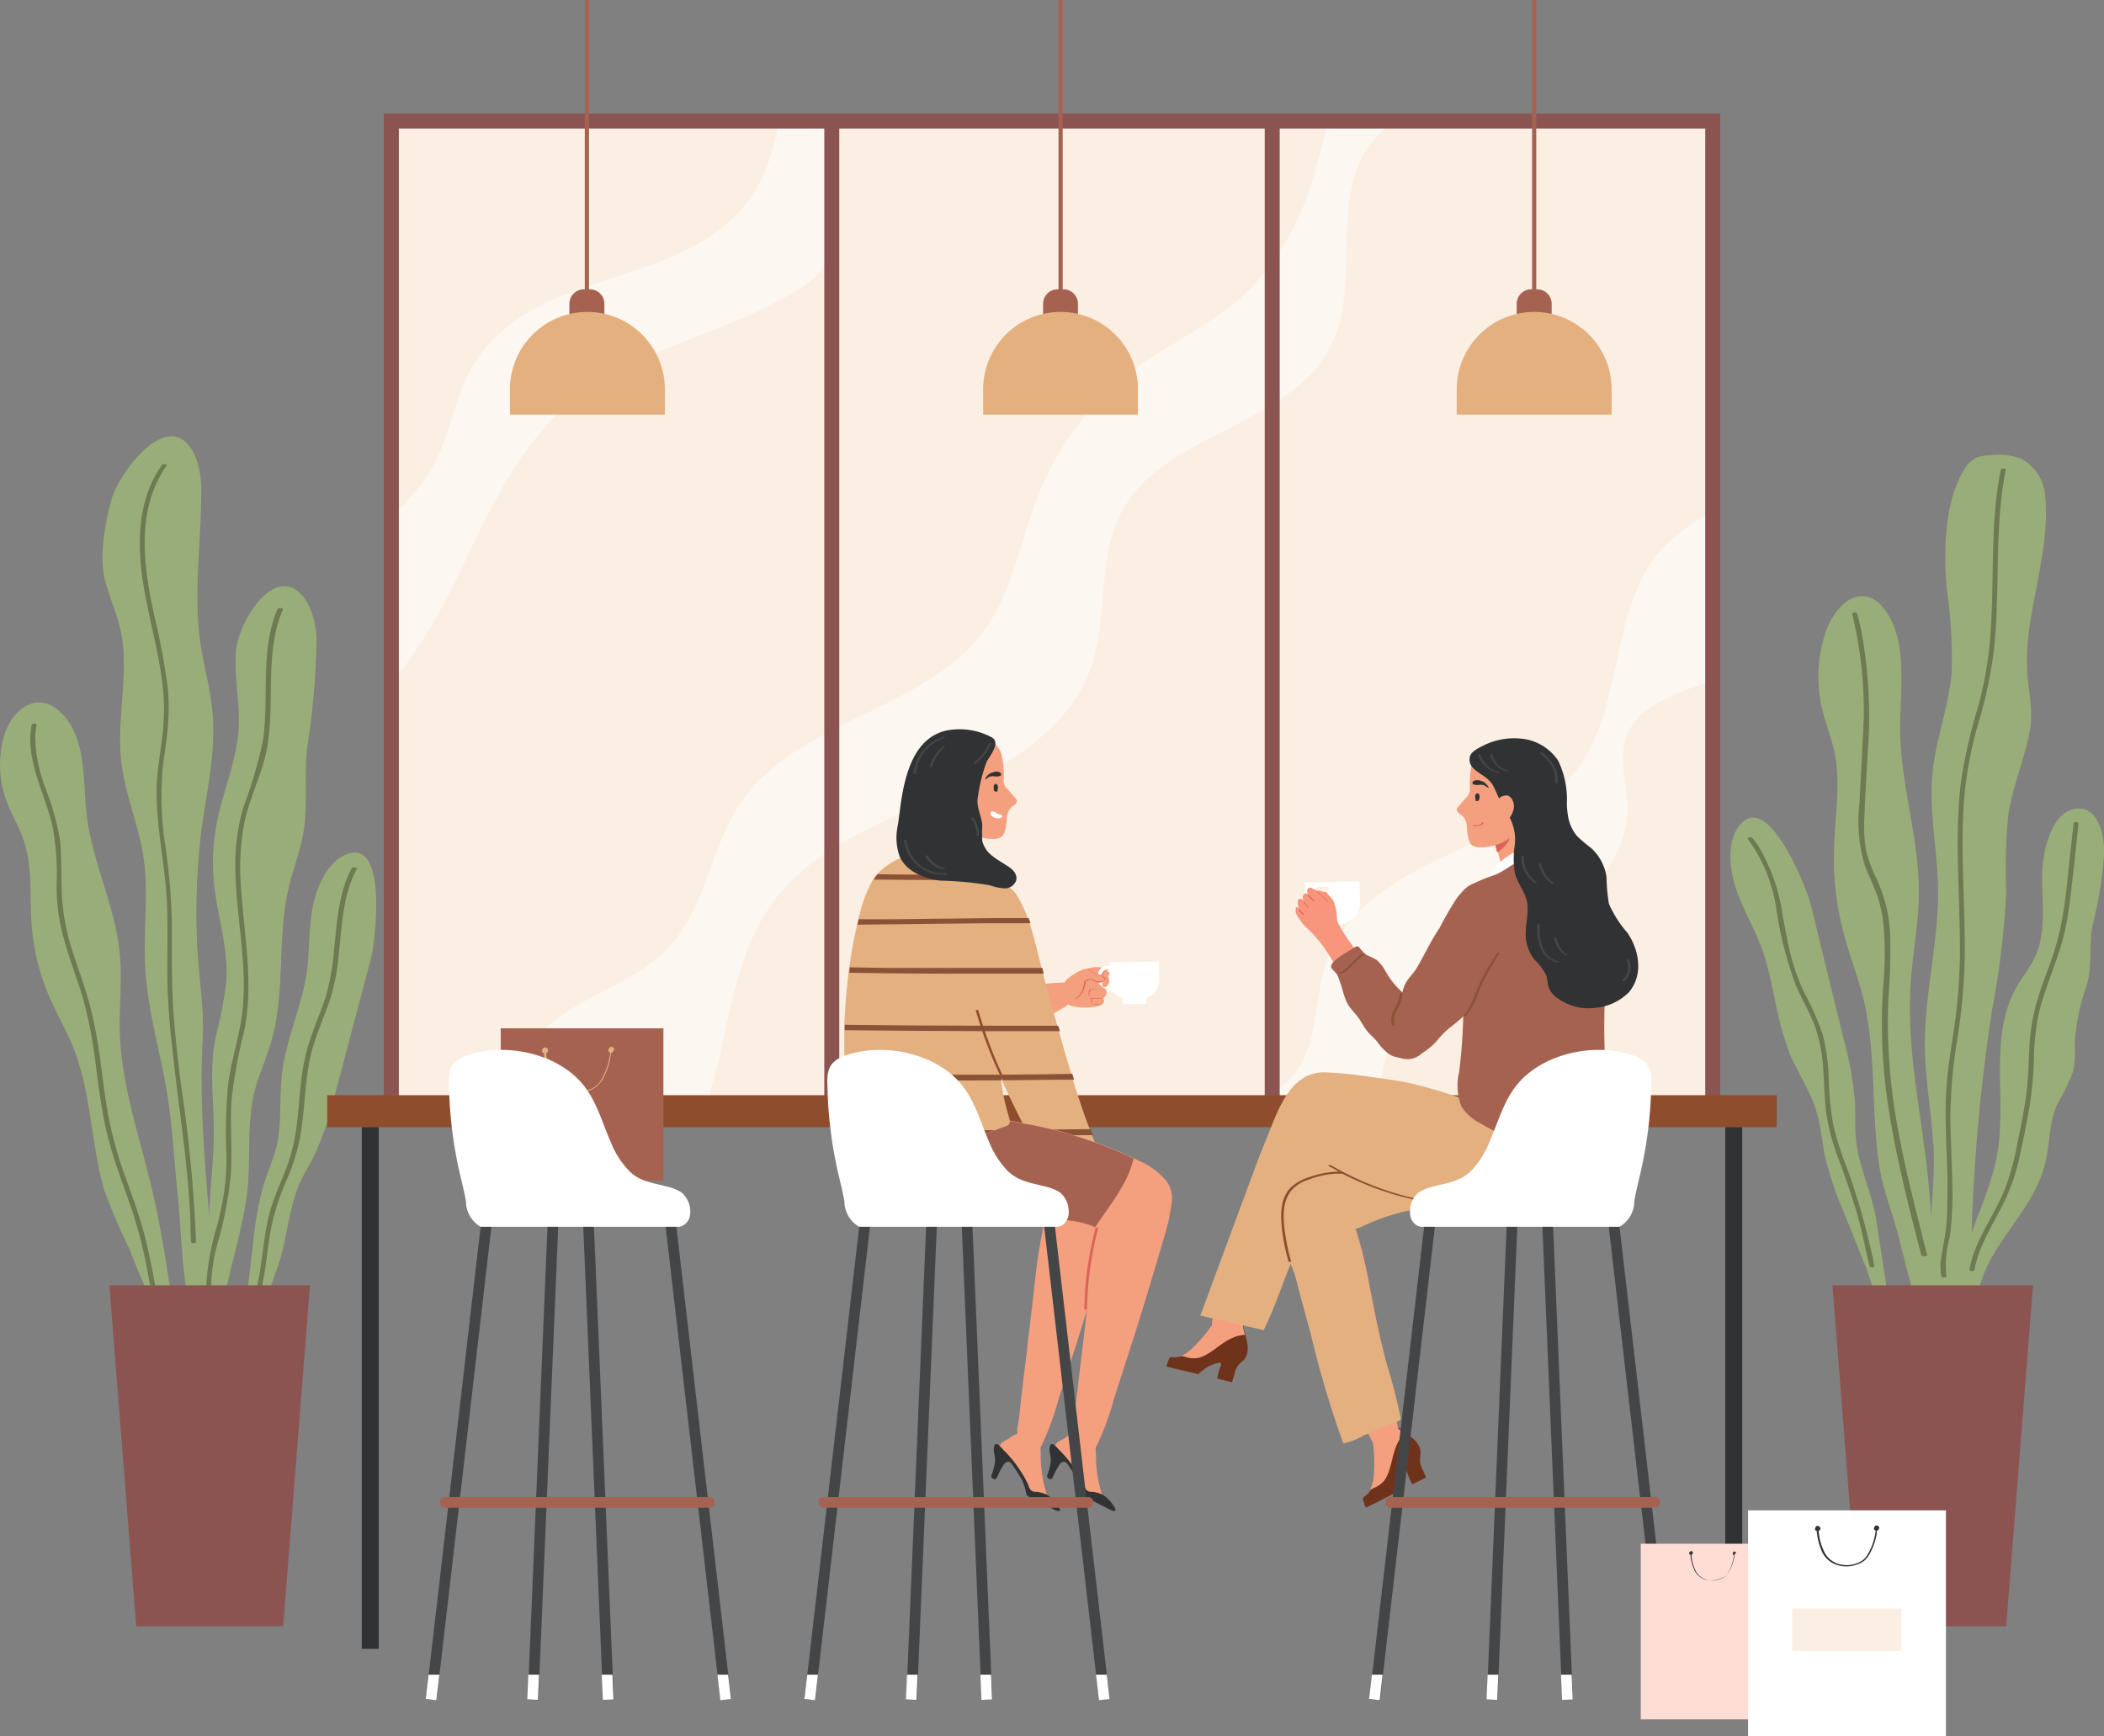<svg id="Слой_1" data-name="Слой 1" xmlns="http://www.w3.org/2000/svg" viewBox="0 0 200.98 165.88"><rect x="0" y="0" width="200.98" height="165.88" fill="#808080" stroke="none"/><defs><style>.cls-1{fill:#fbefe3;}.cls-2{opacity:0.5;}.cls-3{fill:#fff;}.cls-4{fill:#8c5451;}.cls-5{fill:#99ad78;}.cls-6{fill:#6e7a51;}.cls-7{fill:#313234;}.cls-8{fill:#8e4d2d;}.cls-9{fill:#a56251;}.cls-10{fill:#e4b080;}.cls-11{fill:#444547;}.cls-12{fill:#f49f7d;}.cls-13{fill:#db6357;}.cls-14{fill:#8c5238;}.cls-15{fill:#6f331b;}.cls-16{fill:#f7967c;}.cls-17{fill:#feddd4;}</style></defs><rect class="cls-1" x="37.38" y="11.56" width="126.23" height="94.22"/><g class="cls-2"><path class="cls-3" d="M538.22,230.05c-.58,3.46-2.74,4.59-5.77,6.18-6.55,3.43-14.19,4.91-19.88,9.87s-8.3,12.48-11.76,19a48.62,48.62,0,0,1-4.94,7.49v-16a17.75,17.75,0,0,0,4-4.78c1.64-3,2-6.57,3.76-9.51,5.88-10,20.94-7,27-16.79a17.64,17.64,0,0,0,2.22-6.74h4.83C537,222.57,538.85,226.31,538.22,230.05Z" transform="translate(-458.49 -207.29)"/><path class="cls-3" d="M591.7,218.85a10.63,10.63,0,0,0-2.28,2.16c-4,5.3-.85,13.35-3.81,19.32-3.86,7.77-16,8.24-20,15.9-2.37,4.47-1.22,10-2.9,14.81-2.14,6.08-8.33,9.65-14.22,12.24s-12.32,5-16.14,10.18c-2.65,3.61-3.7,8.12-4.63,12.5a44.1,44.1,0,0,1-1.91,7.11H505.16a13,13,0,0,1,1.68-3.57,22.57,22.57,0,0,1,8.1-6.87c2.59-1.43,5.37-2.65,7.4-4.8,3.57-3.79,4-9.59,6.94-13.89,5.48-8,17.91-8.76,23.46-16.75,2.19-3.17,3-7.05,4.25-10.69A28.73,28.73,0,0,1,565,244c4-3.47,9.25-5.42,13-9.19a26.21,26.21,0,0,0,6.13-11.28c.46-1.54.84-3.11,1.23-4.67Z" transform="translate(-458.49 -207.29)"/><path class="cls-3" d="M622.1,256.16v16.06c-3.28,1.38-7.13,2.27-8.26,5.45-.73,2.07,0,4.33.12,6.53a10.07,10.07,0,0,1-5.72,9.21c-2.73,1.25-5.89,1.21-8.65,2.39-4.86,2.07-7.42,7.43-8.71,12.55-.4,1.55-.72,3.14-1,4.72h-12.1a11.4,11.4,0,0,0,4.43-3.26c2.29-3.06,1.77-7.37,3.12-10.95,1.8-4.8,6.66-7.66,11.3-9.83s9.67-4.24,12.64-8.42c4.17-5.88,3.1-14.33,7.33-20.16A17.77,17.77,0,0,1,622.1,256.16Z" transform="translate(-458.49 -207.29)"/></g><path class="cls-4" d="M622.81,313.79H495.15V218.14H622.81Zm-126.22-1.44H621.38V219.57H496.59Z" transform="translate(-458.49 -207.29)"/><rect class="cls-4" x="78.74" y="11.56" width="1.43" height="94.22"/><rect class="cls-4" x="120.81" y="11.56" width="1.43" height="94.22"/><path class="cls-5" d="M474.89,315.11c-.16-1.48-.34-3-.62-4.43-.68-3.62-1.69-7.19-1.9-10.88s.36-7.23-.2-10.79c-.47-3-1.74-5.88-2.09-8.91-.44-3.79.56-7.64.13-11.43-.25-2.14-1.15-3.92-1.68-5.9-.59-2.23,0-5.57.6-7.74.88-2.95,5.89-9.37,8.1-3.94a9,9,0,0,1,.48,3.31c0,4.81-.76,9.64-.07,14.39.32,2.16.94,4.27,1.14,6.45.38,3.91-.59,7.8-1.09,11.7a65.06,65.06,0,0,0-.39,10c.09,3.19.72,6.51.55,9.69-.35,6.16.27,12.47.78,18.65.27,3.25,1.16,8.24-.6,11.18-2.2-4.24-2.08-10.28-2.56-15C475.25,319.36,475.1,317.23,474.89,315.11Z" transform="translate(-458.49 -207.29)"/><path class="cls-6" d="M475.77,310.86c-.31-2.51-.6-5-.75-7.53s-.1-5.15-.11-7.73a60.23,60.23,0,0,0-.64-7.58,30.45,30.45,0,0,1-.22-7.51c.15-1.26.37-2.52.47-3.8a20.9,20.9,0,0,0,0-3.71,71,71,0,0,0-1.37-7.24c-.87-4.12-1.52-8.77.47-12.68a9.76,9.76,0,0,1,.8-1.31c.09-.13-.36-.2-.46-.06-2.47,3.46-2.39,8-1.68,12,.43,2.43,1.07,4.81,1.48,7.23a25.39,25.39,0,0,1,.39,3.68,22.75,22.75,0,0,1-.25,3.77c-.17,1.26-.37,2.52-.43,3.8a28,28,0,0,0,.14,3.78c.26,2.54.72,5.05.83,7.59s0,5.14.05,7.71.33,5.08.62,7.6c.58,5.06,1.38,10.1,1.58,15.19,0,.62,0,1.24.05,1.87,0,.17.48.17.47,0A134.42,134.42,0,0,0,475.77,310.86Z" transform="translate(-458.49 -207.29)"/><path class="cls-5" d="M478.47,323.5c.07-2.73.47-5.53.44-8.22,0-3.08-.45-5.86.19-8.95a40.58,40.58,0,0,0,1-5.2c.25-3.12-.81-6.18-1.15-9.29a20,20,0,0,1,.28-6.08c.6-3,1.89-5.86,2.06-8.92.13-2.45-.46-4.9-.26-7.35.24-3,4.2-9.22,6.91-4.46a8.35,8.35,0,0,1,.77,4.15,76.34,76.34,0,0,1-.87,9.54c-.34,2.79.13,5.63-.43,8.46-.34,1.72-1,3.36-1.37,5.06-1.1,4.77-.27,9.87-1.64,14.57-.48,1.64-1.22,3.2-1.62,4.86-.78,3.24-.27,6.6-.72,9.88-.41,3-1.37,6.09-2,9.08-.41,2-.45,3.7-1.94,5.24Q478.33,329.69,478.47,323.5Z" transform="translate(-458.49 -207.29)"/><path class="cls-6" d="M485,265.46c-1.66,3.92-.82,8.27-1.36,12.38a40.46,40.46,0,0,1-1.86,6.44,19.6,19.6,0,0,0-.8,6.37c.11,4.41,1.15,8.8.67,13.22-.25,2.29-1,4.48-1.34,6.76a46.45,46.45,0,0,0-.19,7,23.69,23.69,0,0,1-.21,3.47,29.86,29.86,0,0,1-.67,3.23,25.05,25.05,0,0,0-1.09,6.48,11,11,0,0,0,.16,1.61c0,.17.5.15.48,0a15.73,15.73,0,0,1,.51-6.43,37.48,37.48,0,0,0,1.25-6.55c.13-2.33-.08-4.67.05-7a48.69,48.69,0,0,1,1.24-6.76c.88-4.42,0-8.82-.3-13.25a23.6,23.6,0,0,1,.28-6.5c.46-2.17,1.43-4.19,2-6.34,1-4.12.05-8.47,1.17-12.58a12,12,0,0,1,.51-1.46C485.57,265.36,485.11,265.32,485,265.46Z" transform="translate(-458.49 -207.29)"/><path class="cls-5" d="M485.4,310.06l0,.1c-.22,2.14,0,4.33-.44,6.43-.3,1.34-.88,2.59-1.29,3.9a30.7,30.7,0,0,0-1,5.56c-.23,1.91-.45,3.81-.67,5.72-.16,1.36-.9,3.66-.3,5a.54.54,0,0,0,.38-.37c1-2.65,1.95-5.35,2.91-8,.88-2.46,1-5.13,1.92-7.56.41-1.07,1-2,1.55-3.05a31.18,31.18,0,0,0,2.08-6.13q1.68-6.37,3.38-12.76c.41-1.57,1.73-12.13-2.66-9.84-1.8.93-2.73,3.59-3,5.45s-.21,3.77-.46,5.64C487.31,303.51,485.77,306.67,485.4,310.06Z" transform="translate(-458.49 -207.29)"/><path class="cls-6" d="M492.08,290.24c-1.24,2.37-1.4,5.08-1.67,7.7a24.39,24.39,0,0,1-.64,4c-.38,1.41-1,2.75-1.47,4.12a19.05,19.05,0,0,0-1,4.17c-.19,1.44-.26,2.9-.44,4.34a18.06,18.06,0,0,1-1,4.28c-.51,1.34-1.13,2.63-1.53,4-.79,2.69-.71,5.56-1.54,8.24-.1.33-.22.66-.35,1s.4.21.46.07c1.06-2.61,1-5.46,1.62-8.17a23.29,23.29,0,0,1,1.4-4.07,19.73,19.73,0,0,0,1.26-4.11c.5-2.88.39-5.85,1.25-8.65.43-1.4,1-2.73,1.5-4.11a19.58,19.58,0,0,0,.85-3.95c.32-2.64.35-5.39,1.36-7.88q.19-.46.42-.9C492.62,290.14,492.16,290.09,492.08,290.24Z" transform="translate(-458.49 -207.29)"/><path class="cls-5" d="M467.25,287.76a21.68,21.68,0,0,1-.48-2.63c-.39-3.34,0-7.15-2.29-9.59s-4.88-.61-5.64,2.19a10.09,10.09,0,0,0,.3,6.17c.45,1.2,1.13,2.3,1.56,3.51.93,2.6.61,5.46.81,8.22a21.31,21.31,0,0,0,1.66,6.81c.73,1.7,1.67,3.3,2.35,5,1.71,4.35,1.65,9.13,2.94,13.59a57.8,57.8,0,0,0,2.42,5.63,77.5,77.5,0,0,0,3.46,7.79c.26.47.69,1,1.19.84-.86-5-1.44-10-2.65-14.93s-2.82-9.59-2.95-14.59c-.06-2.43.25-4.88,0-7.3C469.62,294.81,468.11,291.35,467.25,287.76Z" transform="translate(-458.49 -207.29)"/><path class="cls-6" d="M472.25,325.12c-.47-1.79-1.12-3.53-1.74-5.27a38.33,38.33,0,0,1-1.55-5.34c-.37-1.81-.59-3.65-.83-5.48a46.43,46.43,0,0,0-1-5.49c-.44-1.71-1.06-3.37-1.61-5.06a21.15,21.15,0,0,1-1.1-5.33c-.11-1.87,0-3.76-.2-5.63a25.92,25.92,0,0,0-1.37-4.89,14.57,14.57,0,0,1-1-4.87,8.14,8.14,0,0,1,.13-1.21c0-.16-.44-.18-.47,0-.63,3.37,1.27,6.5,2,9.69a25.34,25.34,0,0,1,.39,5.5,21.66,21.66,0,0,0,.17,2.79,20.32,20.32,0,0,0,.55,2.55c.48,1.74,1.13,3.43,1.67,5.15a37.49,37.49,0,0,1,1.16,5.43c.27,1.83.47,3.67.77,5.49a35.3,35.3,0,0,0,1.31,5.27c.58,1.76,1.26,3.48,1.81,5.24a46.83,46.83,0,0,1,1.32,5.5c.08.46.17.91.25,1.37,0,.18.51.16.48,0C473.06,328.72,472.73,326.9,472.25,325.12Z" transform="translate(-458.49 -207.29)"/><polygon class="cls-4" points="10.45 122.79 13.01 155.37 27.05 155.37 29.61 122.79 10.45 122.79"/><path class="cls-5" d="M629.38,307.7l0,.09c.83,2,2.09,3.79,2.68,5.86.38,1.31.47,2.7.74,4a30.91,30.91,0,0,0,1.78,5.36l2.14,5.34c.51,1.27,1,3.64,2.12,4.51a.56.56,0,0,0,.16-.51c-.39-2.81-.85-5.63-1.27-8.42-.4-2.59-1.61-5-1.93-7.56-.15-1.14-.06-2.29-.1-3.43a31.56,31.56,0,0,0-1.1-6.38q-1.57-6.41-3.13-12.82c-.39-1.58-4.27-11.48-7-7.34-1.12,1.68-.67,4.47,0,6.24s1.62,3.41,2.28,5.17C627.93,301,628.1,304.55,629.38,307.7Z" transform="translate(-458.49 -207.29)"/><path class="cls-6" d="M637.54,328.24a68.22,68.22,0,0,0-2.44-8.88,34.54,34.54,0,0,1-1.43-4.31,26.22,26.22,0,0,1-.48-4.43,20.39,20.39,0,0,0-.55-4.34,23.09,23.09,0,0,0-1.72-4,19.3,19.3,0,0,1-1.36-3.7c-.3-1.21-.52-2.44-.76-3.67a17.83,17.83,0,0,0-2.38-6.85c-.17-.24-.34-.47-.53-.69s-.55-.05-.41.12a14.88,14.88,0,0,1,2.7,6.7,35.6,35.6,0,0,0,1.85,7.22c.57,1.32,1.31,2.56,1.82,3.91a14.68,14.68,0,0,1,.81,4.31c.1,1.47.12,2.95.34,4.41a21.84,21.84,0,0,0,1.23,4.26c.52,1.42,1,2.83,1.46,4.29s.78,3,1.12,4.53c.09.37.17.74.25,1.11C637.1,328.42,637.57,328.39,637.54,328.24Z" transform="translate(-458.49 -207.29)"/><path class="cls-5" d="M640.2,280.15a28.8,28.8,0,0,1-.21-3.09c0-3.88.74-8.25-1.29-11.28s-4.8-1.15-5.85,2a13.47,13.47,0,0,0-.33,7.15c.33,1.42.89,2.76,1.2,4.2.65,3.09,0,6.36-.05,9.57a27.94,27.94,0,0,0,1,8c.54,2,1.32,4,1.82,6,1.26,5.19.7,10.71,1.52,16,.37,2.37,1.27,4.48,1.84,6.73.8,3.15,1.54,6.28,2.64,9.31.21.56.58,1.22,1.1,1.08-.34-5.82-.4-11.73-1.1-17.5S640.62,307,641,301.23c.19-2.82.75-5.61.78-8.43C641.84,288.51,640.68,284.38,640.2,280.15Z" transform="translate(-458.49 -207.29)"/><path class="cls-6" d="M642.57,327.18c-1-4-2.08-8.07-2.81-12.17a54.75,54.75,0,0,1-.89-12.32,58.92,58.92,0,0,0,.18-5.94,15.35,15.35,0,0,0-.38-2.87,16.23,16.23,0,0,0-.95-2.69,12.39,12.39,0,0,1-1-2.78,14.12,14.12,0,0,1-.14-3.05c.07-2,.21-4.06.31-6.09a44.56,44.56,0,0,0-.66-12c-.1-.46-.22-.92-.35-1.37,0-.15-.51-.12-.46.07a38.46,38.46,0,0,1,1,12c-.08,2-.21,4.06-.31,6.09a14.77,14.77,0,0,0,.48,5.81c.33.91.78,1.78,1.11,2.68a12.67,12.67,0,0,1,.69,2.89,32.52,32.52,0,0,1,0,5.92,51.88,51.88,0,0,0,.57,12.22c.65,4.1,1.64,8.12,2.67,12.13l.39,1.5C642.14,327.35,642.61,327.32,642.57,327.18Z" transform="translate(-458.49 -207.29)"/><path class="cls-5" d="M643.12,316.25c-.16-2.88-.7-5.73-.76-8.62-.11-5.19,1.35-10.32,1.26-15.52-.06-3.64-.88-7.27-.54-10.9.31-3.27,1.57-6.41,1.84-9.69a46.41,46.41,0,0,0-.47-8c-.31-3.45-.24-8.29,1.65-11.34a2.82,2.82,0,0,1,1.13-1.14,3.35,3.35,0,0,1,1.33-.25,6.37,6.37,0,0,1,3,.32,4.41,4.41,0,0,1,2.3,3.69c.49,5.24-1.81,10.61-1.75,15.91,0,2.4.75,4.28.2,6.81s-1.62,5.11-2,7.76a57.16,57.16,0,0,0-.18,7.29,81.12,81.12,0,0,1-1.33,11.08,173.6,173.6,0,0,0-1.87,18.63c-.13,2.84-.19,5.57-.11,8.4a20.52,20.52,0,0,1-.21,4.15c-.07.44-1.4,3.77-1.37,3.82-2.07-3.11-2.58-7-2.52-10.76s.63-7.48.47-11.22C643.14,316.54,643.13,316.4,643.12,316.25Z" transform="translate(-458.49 -207.29)"/><path class="cls-6" d="M649.61,252.16c-1,5-.63,10-.94,15a36,36,0,0,1-1.19,7.52,51.34,51.34,0,0,0-1.66,7.22c-.62,5-.16,10.05-.12,15.07a51.42,51.42,0,0,1-.41,7.55c-.34,2.53-.82,5-.92,7.59s.08,5.11.15,7.66c0,1.28,0,2.57-.06,3.85s-.32,2.48-.52,3.73a4.71,4.71,0,0,0,0,1.87c0,.17.51.14.48,0a10,10,0,0,1,.32-3.76,31.53,31.53,0,0,0,.26-3.76c0-2.56-.18-5.11-.2-7.66a47.31,47.31,0,0,1,.68-7.61,56.18,56.18,0,0,0,.68-7.55c.08-5-.43-10.07-.06-15.1a36.66,36.66,0,0,1,1.39-7.48,41.48,41.48,0,0,0,1.5-7.25c.5-5,.11-10.05.78-15,.08-.63.19-1.25.31-1.87C650.11,252,649.65,252,649.61,252.16Z" transform="translate(-458.49 -207.29)"/><path class="cls-5" d="M649,327a12.64,12.64,0,0,0-1.45,3.35,36.09,36.09,0,0,1-1.48,4c-1.14-2.61-.37-5.94.48-8.51.93-2.75,2.21-5.41,2.72-8.28.92-5.28-.81-11.15,1.78-15.84.6-1.09,1.42-2.06,1.92-3.21,1-2.37.55-5.09.6-7.68,0-1.86.74-5.84,3.09-6.26s2.88,2.72,2.82,4.34a39,39,0,0,1-1.09,6.73c-.4,1.92,0,3.91-.58,5.81a20.33,20.33,0,0,0-1.14,5.51,11.7,11.7,0,0,1-.13,2.65,21.58,21.58,0,0,1-1.56,3.21c-.78,1.79-.67,3.84-1.16,5.73-.75,2.93-2.8,5.26-4.39,7.76C649.28,326.5,649.13,326.73,649,327Z" transform="translate(-458.49 -207.29)"/><path class="cls-6" d="M656.57,285.94c-.17,1.52-.34,3-.5,4.56s-.32,3-.57,4.43a24.74,24.74,0,0,1-1.12,4.24c-.47,1.33-1,2.64-1.37,4a18.72,18.72,0,0,0-.67,4.27c-.07,1.5-.1,3-.3,4.48s-.51,3-.82,4.48a26.44,26.44,0,0,1-1.14,4.3c-.94,2.41-2.55,4.51-3.26,7a9,9,0,0,0-.2.9c0,.15.44.17.47,0,.48-2.58,2.07-4.74,3.13-7.09a20.33,20.33,0,0,0,1.25-4c.32-1.48.63-3,.88-4.44a36,36,0,0,0,.42-4.52,24.05,24.05,0,0,1,.46-4.39c.64-2.76,1.95-5.32,2.54-8.1.31-1.45.48-2.93.65-4.4s.33-3,.5-4.55l.12-1.13C657.06,285.78,656.58,285.77,656.57,285.94Z" transform="translate(-458.49 -207.29)"/><polygon class="cls-4" points="175.04 122.79 177.6 155.37 191.64 155.37 194.2 122.79 175.04 122.79"/><rect class="cls-7" x="34.56" y="105.11" width="1.62" height="52.41"/><rect class="cls-7" x="164.8" y="105.11" width="1.62" height="52.41"/><rect class="cls-8" x="31.26" y="104.63" width="138.46" height="3.06"/><rect class="cls-9" x="47.83" y="98.24" width="15.54" height="14.57"/><path class="cls-10" d="M517.17,307.52a.37.37,0,0,0-.07-.12.31.31,0,0,0-.18-.09c-.07,0-.18,0-.21.09h0a.18.18,0,0,0-.07.1.26.26,0,0,0,0,.27.23.23,0,0,0,.14.07,6.64,6.64,0,0,1-.49,1.86,6,6,0,0,1-.53,1,2,2,0,0,1-.87.65,3.12,3.12,0,0,1-2.17.1,2.51,2.51,0,0,1-1.46-1.29,6.22,6.22,0,0,1-.6-2.28h0a.23.23,0,0,0,.18-.16.26.26,0,0,0,0-.15.37.37,0,0,0-.07-.12.31.31,0,0,0-.18-.09c-.07,0-.18,0-.21.09h0a.16.16,0,0,0-.08.1.26.26,0,0,0,0,.27.27.27,0,0,0,.14.07h0a6.73,6.73,0,0,0,.52,2.12,2.81,2.81,0,0,0,.59.9,2.78,2.78,0,0,0,.84.55,3.2,3.2,0,0,0,2.2.08,2.46,2.46,0,0,0,.95-.49,3,3,0,0,0,.66-.93,6.52,6.52,0,0,0,.66-2.23h0a.23.23,0,0,0,.18-.16A.38.38,0,0,0,517.17,307.52Z" transform="translate(-458.49 -207.29)"/><rect class="cls-11" x="524.56" y="322.17" width="1.02" height="47.65" transform="translate(-494.82 -144.57) rotate(-6.61)"/><rect class="cls-11" x="515.09" y="322.3" width="1.02" height="47.38" transform="translate(-472.51 -185.42) rotate(-2.4)"/><rect class="cls-11" x="478.59" y="345.49" width="47.65" height="1.02" transform="translate(-357.6 597.95) rotate(-83.39)"/><rect class="cls-11" x="486.67" y="345.49" width="47.38" height="1.02" transform="translate(-315.16 634.15) rotate(-87.6)"/><polygon class="cls-3" points="69.55 159.99 69.82 162.31 68.81 162.43 68.53 159.99 69.55 159.99"/><polygon class="cls-3" points="58.5 159.99 58.6 162.35 57.59 162.4 57.48 159.99 58.5 159.99"/><polygon class="cls-3" points="41.97 159.99 41.68 162.43 40.67 162.31 40.94 159.99 41.97 159.99"/><polygon class="cls-3" points="51.49 159.99 51.39 162.4 50.37 162.35 50.47 159.99 51.49 159.99"/><path class="cls-3" d="M523.73,324.37a1.85,1.85,0,0,1-.33.12h-19a2.81,2.81,0,0,1-1.4-2.42c-.18-1.09-.49-2.17-.72-3.26a40.81,40.81,0,0,1-.88-7.05c0-1.18-.29-2.36.78-3.17a3.41,3.41,0,0,1,1.05-.51,10.68,10.68,0,0,1,1.53-.37c3.31-.5,7.21.58,9.34,3.1,1.36,1.6,1.91,3.72,2.75,5.64a8.48,8.48,0,0,0,1.68,2.64c1,1.06,2.18,1.17,3.55,1.53a4.8,4.8,0,0,1,1.51.59,2.41,2.41,0,0,1,.83,2A1.35,1.35,0,0,1,523.73,324.37Z" transform="translate(-458.49 -207.29)"/><rect class="cls-9" x="42.04" y="143.02" width="26.21" height="1.02" rx="0.42"/><rect class="cls-9" x="146.35" width="0.4" height="38.55"/><path class="cls-9" d="M605.41,242.61h-.74a1.3,1.3,0,0,1-1.3-1.3v-5a1.38,1.38,0,0,1,1.38-1.38h.58a1.38,1.38,0,0,1,1.38,1.38v5A1.3,1.3,0,0,1,605.41,242.61Z" transform="translate(-458.49 -207.29)"/><path class="cls-10" d="M612.44,246.9v-2.42a7.39,7.39,0,0,0-7.4-7.39h0a7.4,7.4,0,0,0-7.4,7.39v2.42Z" transform="translate(-458.49 -207.29)"/><rect class="cls-9" x="55.86" width="0.4" height="38.55"/><path class="cls-9" d="M514.92,242.61h-.74a1.3,1.3,0,0,1-1.3-1.3v-5a1.38,1.38,0,0,1,1.38-1.38h.58a1.38,1.38,0,0,1,1.38,1.38v5A1.3,1.3,0,0,1,514.92,242.61Z" transform="translate(-458.49 -207.29)"/><path class="cls-10" d="M522,246.9v-2.42a7.4,7.4,0,0,0-7.4-7.39h0a7.4,7.4,0,0,0-7.4,7.39v2.42Z" transform="translate(-458.49 -207.29)"/><rect class="cls-9" x="101.11" width="0.4" height="38.55"/><path class="cls-9" d="M560.16,242.61h-.73a1.3,1.3,0,0,1-1.3-1.3v-5a1.38,1.38,0,0,1,1.38-1.38h.57a1.38,1.38,0,0,1,1.38,1.38v5A1.3,1.3,0,0,1,560.16,242.61Z" transform="translate(-458.49 -207.29)"/><path class="cls-10" d="M567.19,246.9v-2.42a7.39,7.39,0,0,0-7.39-7.39h0a7.39,7.39,0,0,0-7.4,7.39v2.42Z" transform="translate(-458.49 -207.29)"/><path class="cls-12" d="M558.28,301.29c-.91.1-1.82.26-2.72.43a1.24,1.24,0,0,0-.88.45,3.83,3.83,0,0,0-.16,1.69,5.15,5.15,0,0,0,.16,1.88c.16.38.86.17,1.16,0q2.25-1,4.41-2.28a.62.62,0,0,0,.2-.16.84.84,0,0,0,.11-.21c.1-.28.22-.57.3-.86s.16-.76,0-.95a.63.63,0,0,0-.46-.13A18.47,18.47,0,0,0,558.28,301.29Z" transform="translate(-458.49 -207.29)"/><path class="cls-12" d="M564.26,300.71a2.7,2.7,0,0,1,0,.28c0,.14-.07.27-.23.31s-.17,0-.17.13.12.19.2.3a.65.65,0,0,1,.12.47.68.68,0,0,1-.32.47.35.35,0,0,1,0,.48.87.87,0,0,1-.46.25,5.32,5.32,0,0,1-2.54,0c-.32-.09-.51-.21-.57-.55s-.15-.8-.19-1.22a.85.85,0,0,1,.38-.81,4.29,4.29,0,0,1,1.31-.75c.17-.06.32-.15.48-.21a2.91,2.91,0,0,1,1.55-.12,1.48,1.48,0,0,1,.35.13.45.45,0,0,1,.1.09.44.44,0,0,1,0,.22A4.36,4.36,0,0,1,564.26,300.71Z" transform="translate(-458.49 -207.29)"/><path class="cls-12" d="M562.73,301.28l-.13.07c-.08,0-.16.12-.14.21l.06.12.08.1a2.38,2.38,0,0,1-.05.26.64.64,0,0,0,0,.43.37.37,0,0,0,.24.2.26.26,0,0,0-.08.21.58.58,0,0,0,.08.22.38.38,0,0,0,.1.12.5.5,0,0,0,.32,0l.2,0a.6.6,0,0,0,.19-.06.4.4,0,0,0,.12-.21,7.27,7.27,0,0,0,0-.81,2.54,2.54,0,0,0,.1-.37c0-.11-.1-.23-.18-.29a1,1,0,0,0-.5-.25A.81.81,0,0,0,562.73,301.28Z" transform="translate(-458.49 -207.29)"/><path class="cls-13" d="M562.64,301.73l0,0a.4.4,0,0,0-.07.13l-.07.15a.51.51,0,0,0,0,.32.39.39,0,0,0,.25.29h0a.44.44,0,0,0,.13.58,1.36,1.36,0,0,0,.75,0s0,0,0,0a0,0,0,0,0-.06,0l-.34,0a.8.8,0,0,1-.31,0c-.19-.09-.19-.36-.11-.52a2.31,2.31,0,0,0,.37,0h.55c.06,0,0-.06,0-.05h-.49a3.13,3.13,0,0,1-.44,0,.33.33,0,0,1-.26-.27.94.94,0,0,1,.14-.56h.12l.34,0c.22,0,.45,0,.67,0,0,0,.05,0,.06,0a0,0,0,0,0,0,0,6.4,6.4,0,0,0-1.07.06S562.67,301.71,562.64,301.73Z" transform="translate(-458.49 -207.29)"/><path class="cls-3" d="M564.49,299.21V301a1.69,1.69,0,0,0,1.69,1.68h1.34A1.68,1.68,0,0,0,569.2,301v-1.83Z" transform="translate(-458.49 -207.29)"/><rect class="cls-3" x="107.24" y="95.11" width="2.24" height="0.82"/><path class="cls-3" d="M565,302.11a1.14,1.14,0,0,1-.54-.14l-.62-.36a1.09,1.09,0,0,1-.4-1.48l0-.06a1.08,1.08,0,0,1,1.48-.4l.62.36a1.09,1.09,0,0,1,.4,1.48l0,.06a1.12,1.12,0,0,1-.66.51A1.33,1.33,0,0,1,565,302.11Zm-.36-.46a.71.71,0,0,0,.55.07.68.68,0,0,0,.43-.33l0-.07a.72.72,0,0,0-.26-1l-.62-.35a.71.71,0,0,0-.55-.07.68.68,0,0,0-.43.33l0,.06a.71.71,0,0,0,.26,1Z" transform="translate(-458.49 -207.29)"/><path class="cls-12" d="M564.35,300.16a.22.22,0,0,0-.13-.15.23.23,0,0,0-.2,0l-.15.12a1.36,1.36,0,0,0-.25.39.74.74,0,0,0,0,.39.26.26,0,0,0,.21.2.48.48,0,0,0-.06.31.21.21,0,0,0,.1.14.26.26,0,0,0,.27,0,.58.58,0,0,0,.2-.24.54.54,0,0,0,0-.65l0,0s0,0,0-.05a.69.69,0,0,0,.1-.25.5.5,0,0,0,0-.21Z" transform="translate(-458.49 -207.29)"/><path class="cls-12" d="M561.74,300a1.28,1.28,0,0,1,.47-.14,1.16,1.16,0,0,1,.7.28,3.61,3.61,0,0,0,.73.3c.17,0,.47.23.37.46s-.46.29-.64.29a.87.87,0,0,1-.28-.05.76.76,0,0,1-.23-.13.74.74,0,0,0-.17-.12.36.36,0,0,0-.23,0,1.09,1.09,0,0,0-.25.1c-.07,0-.12,0-.13.11a1.85,1.85,0,0,1,0,.23,2.66,2.66,0,0,1-.28.85c-.18.33-.76,1-1.15.6s-.32-1.08-.27-1.65a.71.71,0,0,1,0-.22.46.46,0,0,1,.17-.17,8.76,8.76,0,0,1,1-.67Z" transform="translate(-458.49 -207.29)"/><path class="cls-13" d="M564.18,300.67a1,1,0,0,1-.13.16.33.33,0,0,0-.14-.22l-.16-.09h0a.92.92,0,0,1,.3-.45s0,0,0,0H564a.92.92,0,0,0-.3.45l-.22-.08-.37-.16c-.22-.11-.44-.23-.65-.36,0,0-.11,0-.07,0a7,7,0,0,0,.94.49c.15.06.31.11.46.18s.24.21.18.35a.66.66,0,0,1-.64.18,1.32,1.32,0,0,1-.63-.27h0a0,0,0,0,0,0,0,.09.09,0,0,0-.07,0,1.19,1.19,0,0,1-.39.16l-.16,0-.2,0s-.05,0-.05,0,0,0,.05,0l.17,0v.1c0,.05,0,.11,0,.16a2.83,2.83,0,0,1-.18.63,2,2,0,0,1-.32.5l-.21.21a.64.64,0,0,1-.28.15s0,0,0,0a0,0,0,0,0,.06,0,.91.91,0,0,0,.45-.27,2,2,0,0,0,.33-.44,2.11,2.11,0,0,0,.22-.54,1.5,1.5,0,0,0,.06-.29l0-.15v-.13l.28-.08c.07,0,.17-.1.24-.08s.11.07.16.1l.2.09a2,2,0,0,0,.35.08.77.77,0,0,0,.68-.2h0v0h0a2.2,2.2,0,0,0,.2-.23S564.2,300.65,564.18,300.67Z" transform="translate(-458.49 -207.29)"/><path class="cls-10" d="M562.41,318.76a7.56,7.56,0,0,1-3,.08c-1.08-.2-1.71-1.48-2.22-2.38-.14-.24-.27-.48-.4-.72s-.19-.34-.28-.51c-.83-1.55-1.6-3.14-2.32-4.75a2.29,2.29,0,0,0-.1-.23h0L554,310c-.28-.62-.54-1.24-.8-1.87s-.61-1.51-.86-2.28c-.06-.18-.11-.35-.17-.52-.12-.43-.24-.87-.33-1.31a13.15,13.15,0,0,1-.06-3.65c0-.12,0-.24,0-.36s0-.1,0-.16a14.19,14.19,0,0,1,.76-3.15c.1-.37.21-.73.31-1.09l.15-.52c.21-.77.42-1.53.64-2.3a1.25,1.25,0,0,1,.3-.62.78.78,0,0,1,.64-.18,1,1,0,0,1,.37.12,2.16,2.16,0,0,1,.73.8,12.34,12.34,0,0,1,1,2.14l.18.52c.47,1.38.77,2.82,1.13,4.23h0c0,.18.08.35.13.52l.09.34c.44,1.56.86,3.12,1.29,4.66l.15.52c.38,1.37.77,2.72,1.19,4.08.05.17.11.34.16.51l0,.1c.49,1.57,1,3.12,1.6,4.67l.19.51c.23.59.46,1.17.7,1.75C564.05,318.52,563.27,318.59,562.41,318.76Z" transform="translate(-458.49 -207.29)"/><path class="cls-14" d="M562.7,315.16l-6.15.07c.09.17.18.34.28.51l2.72,0,3.34,0Z" transform="translate(-458.49 -207.29)"/><path class="cls-12" d="M561.37,344.72a.92.92,0,0,1-.25-.19c-.38-.41,0-1.29,0-1.79s.13-1.28.21-1.92c.11-1,.23-2,.35-3,.24-2,.47-4,.71-6s.39-3.87.76-5.77.87-4.7,2.52-6a3,3,0,0,1,3.83.34c1.43,1.38.59,3.66.13,5.31-1,3.39-2,6.76-3.08,10.11l-1.66,5.14a24.43,24.43,0,0,1-1.72,4.62.25.25,0,0,1-.15.15c-.08,0-.15-.06-.21-.13a2.37,2.37,0,0,0-.76-.57C561.83,344.91,561.58,344.84,561.37,344.72Z" transform="translate(-458.49 -207.29)"/><path class="cls-12" d="M563.76,350.7c-.49-.09-1.43-.42-1.61-.94a6,6,0,0,0-.73-1.64,11.75,11.75,0,0,0-1.44-1.63c-.25-.24-.89-.72-.7-1.11s.66-.5,1-.76a2,2,0,0,1,.81-.39,1.87,1.87,0,0,1,1.25.34,2,2,0,0,1,.79,1,12.71,12.71,0,0,1,.06,1.39,12.69,12.69,0,0,0,.53,3A.81.81,0,0,1,563.76,350.7Z" transform="translate(-458.49 -207.29)"/><path class="cls-7" d="M564.84,351.63a.22.22,0,0,0,.17,0c.06-.06,0-.17,0-.24a3.59,3.59,0,0,0-1.21-1.32,3.86,3.86,0,0,0-.94-.26c-.25,0-.47,0-.64-.24a1.82,1.82,0,0,1-.19-.43,11.52,11.52,0,0,0-2.37-3.33,4.78,4.78,0,0,0-.44-.46c-.08-.07-.19-.14-.29-.1a.24.24,0,0,0-.14.17c-.15.44.1,1,.08,1.41a4.81,4.81,0,0,1-.35,1.39.28.28,0,0,0,.2.35c.19.09.25,0,.34-.16a7.64,7.64,0,0,1,.7-1.29.46.46,0,0,1,.5-.15c.21.12.42.53.56.72s.32.49.47.73a5.11,5.11,0,0,1,.55,1.5.85.85,0,0,0,.09.27l.51.26.14.07,2.13,1.09h0Z" transform="translate(-458.49 -207.29)"/><path class="cls-12" d="M556.09,344.72a.92.92,0,0,1-.25-.19c-.38-.41-.05-1.29,0-1.79s.13-1.28.2-1.92l.36-3c.24-2,.47-4,.71-6s.39-3.87.75-5.77.88-4.7,2.52-6a3,3,0,0,1,3.84.34c1.43,1.38.59,3.66.12,5.31-1,3.39-2,6.76-3.07,10.11l-1.66,5.14a25.14,25.14,0,0,1-1.72,4.62.25.25,0,0,1-.15.15.26.26,0,0,1-.21-.13,2.41,2.41,0,0,0-.77-.57C556.54,344.91,556.3,344.84,556.09,344.72Z" transform="translate(-458.49 -207.29)"/><path class="cls-12" d="M558.48,350.7c-.49-.09-1.43-.42-1.62-.94a5.75,5.75,0,0,0-.73-1.64,11.68,11.68,0,0,0-1.43-1.63c-.25-.24-.89-.72-.7-1.11s.66-.5,1-.76a2,2,0,0,1,.81-.39,1.89,1.89,0,0,1,1.26.34,2,2,0,0,1,.79,1c.08.43,0,.94.06,1.39a12.19,12.19,0,0,0,.53,3A.81.81,0,0,1,558.48,350.7Z" transform="translate(-458.49 -207.29)"/><path class="cls-7" d="M559.56,351.63a.23.23,0,0,0,.17,0c.06-.06,0-.17-.05-.24a3.42,3.42,0,0,0-1.21-1.32,3.67,3.67,0,0,0-.93-.26c-.25,0-.47,0-.64-.24a1.49,1.49,0,0,1-.19-.43,11.71,11.71,0,0,0-2.37-3.33,4.78,4.78,0,0,0-.44-.46c-.08-.07-.19-.14-.29-.1a.22.22,0,0,0-.14.17c-.15.44.09,1,.08,1.41a5.16,5.16,0,0,1-.35,1.39.28.28,0,0,0,.19.35c.2.09.26,0,.35-.16a6.45,6.45,0,0,1,.7-1.29.45.45,0,0,1,.5-.15c.21.12.42.53.56.72l.47.73a4.82,4.82,0,0,1,.54,1.5,1.18,1.18,0,0,0,.1.27l.51.26.14.07,2.12,1.09h0A.58.58,0,0,0,559.56,351.63Z" transform="translate(-458.49 -207.29)"/><path class="cls-12" d="M569.82,320a7.12,7.12,0,0,0-2.45-1.78,41.76,41.76,0,0,0-11.15-3.64,24,24,0,0,0-8.2-.23,9.23,9.23,0,0,0-3.32,1.14c-2.3,1.4-3.66,5-1.21,7,1.27,1,3,1,4.69,1,3.82,0,7.65.09,11.46.33a10.67,10.67,0,0,1,2.76.43c.64.22,1.23.55,1.86.8a7.55,7.55,0,0,0,2.9.51,3.62,3.62,0,0,0,1.13-.19c1.38-.49,2.22-2.36,2.15-3.77A2.76,2.76,0,0,0,569.82,320Z" transform="translate(-458.49 -207.29)"/><path class="cls-9" d="M563.11,324.54c.15-.25.31-.49.48-.73.75-1.09,1.54-2.17,2.19-3.33a10.31,10.31,0,0,0,1-2.51,41.74,41.74,0,0,0-10.57-3.36,30.62,30.62,0,0,0-4-.46c-1.35-.06-2.75.24-4.09.13-2.34-.19-5.95-.78-7.87,1-1.57,1.5-.23,5,1,6.33a4,4,0,0,0,1.15,1,5.36,5.36,0,0,0,2.06.48c5,.41,10.09.41,15.16.73a10.67,10.67,0,0,1,2.76.43C562.64,324.34,562.87,324.43,563.11,324.54Z" transform="translate(-458.49 -207.29)"/><path class="cls-13" d="M563.14,324.62a32.25,32.25,0,0,0-1,6c0,.57-.07,1.14-.08,1.72,0,.08.25.09.26,0a32.2,32.2,0,0,1,.67-6c.11-.56.25-1.12.39-1.68C563.41,324.55,563.16,324.53,563.14,324.62Z" transform="translate(-458.49 -207.29)"/><path class="cls-10" d="M556.15,299.78c0,.18-.06.35-.1.53-.12.55-.27,1.1-.44,1.65,0,.11-.06.22-.1.33-.3,1-.64,2-.91,3-.05.17-.09.35-.13.52a13.34,13.34,0,0,0-.35,2,12.21,12.21,0,0,0,0,2.18,2.83,2.83,0,0,0,0,.29h0l0,.23a20,20,0,0,0,.75,3.5c.07.23.14.51,0,.69a.65.65,0,0,1-.32.19l-1.06.4c-.53.2-1.07.38-1.61.54s-.88.24-1.33.33c-.8.15-1.6.23-2.4.31-1,.1-2.11,0-3.14.17a17,17,0,0,1-3.49.22,2.89,2.89,0,0,1-1.13-.27,1.82,1.82,0,0,1-.66-.63,2.69,2.69,0,0,1-.25-.51,5.82,5.82,0,0,1-.27-1.71c0-.28,0-.57,0-.85,0-.82-.05-1.65-.07-2.47v-.52c0-1.38,0-2.77,0-4.15,0-.17,0-.34,0-.52.07-1.66.2-3.31.41-5,0-.17,0-.34.07-.52.18-1.34.42-2.68.73-4l.12-.52c0-.2.1-.41.16-.61a11.72,11.72,0,0,1,1.2-3.16l.06-.1a4.74,4.74,0,0,1,.37-.51,7.18,7.18,0,0,1,6.36-2.07,9.63,9.63,0,0,1,3.91,1.62l.75.5c.24.17.47.34.69.52a6.64,6.64,0,0,1,.62.57,5.09,5.09,0,0,1,.76,1,5.93,5.93,0,0,1,.78,2.08c0,.17.06.34.08.51.07.55.09,1.1.12,1.67A11.74,11.74,0,0,1,556.15,299.78Z" transform="translate(-458.49 -207.29)"/><path class="cls-14" d="M543.58,315.37l-4.08.05a2.69,2.69,0,0,0,.25.51l12.15-.13c.54-.16,1.08-.34,1.61-.54Z" transform="translate(-458.49 -207.29)"/><path class="cls-14" d="M556.75,295h-.58l-3.12,0-9.47.11-3.07,0-.12.52,12.51-.14,3.35,0h.68Z" transform="translate(-458.49 -207.29)"/><path class="cls-14" d="M559.57,305.28h-7.39q-6.49,0-13-.09c0,.18,0,.35,0,.52q6.6.07,13.19.09h7.37Z" transform="translate(-458.49 -207.29)"/><path class="cls-14" d="M560.91,309.88q-3.4.06-6.8.08H554q-5.43,0-10.84,0l-4-.07v.52q7.51.14,15,.09l0-.23a2.29,2.29,0,0,1,.1.23l5.17-.06,1.67,0C561,310.22,561,310.05,560.91,309.88Z" transform="translate(-458.49 -207.29)"/><path class="cls-14" d="M553.32,290.86c-3.67,0-7.35,0-11-.05a4.74,4.74,0,0,0-.37.51q6,.06,12.08.06C553.79,291.2,553.56,291,553.32,290.86Z" transform="translate(-458.49 -207.29)"/><path class="cls-14" d="M558.06,299.76h0l-1.91,0q-2.16,0-4.32,0c-2.89,0-5.77,0-8.66,0l-3.51-.06c0,.18,0,.35-.07.52q6.1.11,12.2.09l4.26,0,2.14,0C558.14,300.11,558.1,299.94,558.06,299.76Z" transform="translate(-458.49 -207.29)"/><path class="cls-12" d="M551.46,289.07c.07-.18.11-.37.16-.54.12-.54.24-1.08.34-1.63a1.88,1.88,0,0,0,0-1.28,1.18,1.18,0,0,0-.21-.32,3.28,3.28,0,0,0-2.22-1.23,1.71,1.71,0,0,0-1.09.18c-.55.34-.66,1.37-.87,1.92a16.66,16.66,0,0,1-.85,1.88c-.23.46-.37,1,.09,1.42a2,2,0,0,0,1.09.36c.38,0,.77,0,1.15,0s.55.11.83.15a1.49,1.49,0,0,0,.91-.1A1.45,1.45,0,0,0,551.46,289.07Z" transform="translate(-458.49 -207.29)"/><path class="cls-13" d="M551.76,287.93c.08-.31.17-.61.24-.91a3.45,3.45,0,0,0,.16-.85c0-.05,0-.09,0-.13a1.65,1.65,0,0,0-.16-.42,1.07,1.07,0,0,0-1,.13C550,286.44,551,287.44,551.76,287.93Z" transform="translate(-458.49 -207.29)"/><path class="cls-12" d="M546.49,282.86a4.88,4.88,0,0,1-.23-2.24,4.57,4.57,0,0,1,.85-1.92,3.83,3.83,0,0,1,2.5-1.43c1.74-.32,3.83.23,4.52,2a8.15,8.15,0,0,1,.22,2.69,1.25,1.25,0,0,0,.41.75l.69.8a.57.57,0,0,1,.15.22c.12.27-.23.48-.43.61a1.58,1.58,0,0,0-.51,1.14,4.74,4.74,0,0,1-.25,1.4,1,1,0,0,1-.27.37,1.45,1.45,0,0,1-.8.18,3.57,3.57,0,0,1-1-.11,4.48,4.48,0,0,1-1.28-.47A4.94,4.94,0,0,1,550,286c-.27-.29-.5-.61-.76-.91s-.45-.6-.84-.51c-.13,0-.13.13-.28.13a1.09,1.09,0,0,1-.45-.21A3.26,3.26,0,0,1,546.49,282.86Z" transform="translate(-458.49 -207.29)"/><path class="cls-7" d="M552.58,281.76c0-.13.18-.32.25-.4a1.13,1.13,0,0,1,.52-.29.84.84,0,0,1,.64,0c.12.07.19.26.06.34a1.13,1.13,0,0,1-.55.05,1.09,1.09,0,0,0-.36,0,.92.92,0,0,0-.33.16Z" transform="translate(-458.49 -207.29)"/><path class="cls-7" d="M553.53,282.19l0,0h0a.23.23,0,0,1,.14,0l.1.1a.59.59,0,0,1,0,.47.42.42,0,0,1,0,.1h0a.09.09,0,0,1-.06.06l-.06,0a.23.23,0,0,1-.16-.06.27.27,0,0,1-.07-.14C553.41,282.58,553.37,282.34,553.53,282.19Z" transform="translate(-458.49 -207.29)"/><path class="cls-3" d="M553.15,285.15l0-.06c-.16-.33.22-.33.41-.21l.24.16a.86.86,0,0,0,.21.07c.08,0,.16,0,.19.1.12.27-.4.28-.54.24A.74.74,0,0,1,553.15,285.15Z" transform="translate(-458.49 -207.29)"/><path class="cls-7" d="M544.51,284.24c.42-3,1.3-6.41,4.31-7.14a6.48,6.48,0,0,1,4.36.61c1,.51-.21,1.86-.46,2.4a15.62,15.62,0,0,0-.8,3.2c-.24,1,.31,1.79.4,2.82a12.47,12.47,0,0,0,0,1.5,2.62,2.62,0,0,0,1,1.46c.48.38,1,.66,1.51,1s.83.76.74,1.27a1.14,1.14,0,0,1-1.11.8,5.07,5.07,0,0,1-1.43-.3,33.67,33.67,0,0,0-4.72-.44c-1.58-.19-3.26-.88-3.89-2.33a5.4,5.4,0,0,1-.21-2.74C544.33,285.72,544.41,285,544.51,284.24Z" transform="translate(-458.49 -207.29)"/><path class="cls-11" d="M552.93,278.31a4.16,4.16,0,0,1-1.43,1.84s0,.08,0,.09a.2.2,0,0,0,.17,0,4.36,4.36,0,0,0,1.46-1.88C553.21,278.25,553,278.23,552.93,278.31Z" transform="translate(-458.49 -207.29)"/><path class="cls-11" d="M548.73,277.7a.17.17,0,0,0-.17,0,4.14,4.14,0,0,0-2.6,2.47,4,4,0,0,0-.23,1c0,.09.24.09.25,0a4,4,0,0,1,2.7-3.38C548.73,277.77,548.77,277.74,548.73,277.7Z" transform="translate(-458.49 -207.29)"/><path class="cls-11" d="M548.73,278.6a.2.2,0,0,0-.17,0,4,4,0,0,0-1.27,1.93c0,.09.21.11.24,0a4.07,4.07,0,0,1,1.24-1.9C548.82,278.66,548.76,278.61,548.73,278.6Z" transform="translate(-458.49 -207.29)"/><path class="cls-11" d="M548.81,290.71a3.53,3.53,0,0,1-3.39-2,3.62,3.62,0,0,1-.32-1.11c0-.09-.27-.09-.26,0a3.76,3.76,0,0,0,2.71,3.13,4.13,4.13,0,0,0,1.26.13s.13,0,.13-.07S548.85,290.71,548.81,290.71Z" transform="translate(-458.49 -207.29)"/><path class="cls-11" d="M548.69,290.19a1.92,1.92,0,0,1-.91-.4,4.58,4.58,0,0,1-.7-.76.16.16,0,0,0-.15,0s-.13,0-.09.08a4.54,4.54,0,0,0,.76.82,2.17,2.17,0,0,0,1,.42s.13,0,.15,0S548.73,290.19,548.69,290.19Z" transform="translate(-458.49 -207.29)"/><path class="cls-11" d="M551.48,285.41c-.05-.07-.3,0-.25,0a3.08,3.08,0,0,1,.56,1.69c0,.09.25.09.25,0A3.15,3.15,0,0,0,551.48,285.41Z" transform="translate(-458.49 -207.29)"/><path class="cls-8" d="M554.22,309.94a42.36,42.36,0,0,1-1.85-4.72c-.15-.46-.29-.92-.43-1.39,0-.08-.27-.06-.24,0a43.06,43.06,0,0,0,1.69,4.78c.19.44.38.88.59,1.32C554,310.05,554.26,310,554.22,309.94Z" transform="translate(-458.49 -207.29)"/><rect class="cls-11" x="560.72" y="322.17" width="1.02" height="47.65" transform="translate(-494.58 -140.41) rotate(-6.61)"/><rect class="cls-11" x="551.25" y="322.3" width="1.02" height="47.38" transform="translate(-472.48 -183.91) rotate(-2.4)"/><rect class="cls-11" x="514.75" y="345.49" width="47.65" height="1.02" transform="translate(-325.6 633.87) rotate(-83.39)"/><rect class="cls-11" x="522.84" y="345.49" width="47.38" height="1.02" transform="translate(-280.51 670.29) rotate(-87.6)"/><polygon class="cls-3" points="105.72 159.99 105.99 162.31 104.98 162.43 104.69 159.99 105.72 159.99"/><polygon class="cls-3" points="94.67 159.99 94.76 162.35 93.75 162.4 93.65 159.99 94.67 159.99"/><polygon class="cls-3" points="78.13 159.99 77.85 162.43 76.84 162.31 77.11 159.99 78.13 159.99"/><polygon class="cls-3" points="87.65 159.99 87.55 162.4 86.54 162.35 86.64 159.99 87.65 159.99"/><path class="cls-3" d="M559.9,324.37a2,2,0,0,1-.34.12h-19a2.82,2.82,0,0,1-1.41-2.42c-.18-1.09-.49-2.17-.72-3.26a40.81,40.81,0,0,1-.88-7.05c0-1.18-.28-2.36.78-3.17a3.41,3.41,0,0,1,1.05-.51,10.82,10.82,0,0,1,1.54-.37c3.3-.5,7.2.58,9.34,3.1,1.36,1.6,1.9,3.72,2.74,5.64a8.67,8.67,0,0,0,1.68,2.64c1.06,1.06,2.19,1.17,3.55,1.53a4.71,4.71,0,0,1,1.51.59,2.36,2.36,0,0,1,.83,2A1.37,1.37,0,0,1,559.9,324.37Z" transform="translate(-458.49 -207.29)"/><rect class="cls-9" x="536.7" y="350.31" width="26.21" height="1.02" rx="0.42" transform="translate(641.11 494.35) rotate(180)"/><path class="cls-12" d="M607,289.12a1.39,1.39,0,0,1,0,.35l-5.16,1c0-.19,0-.38,0-.57s-.07-.44-.12-.65-.09-.34-.13-.51-.17-.61-.24-.91a3.45,3.45,0,0,1-.16-.85.53.53,0,0,1,0-.13,1.77,1.77,0,0,1,.15-.42,2.2,2.2,0,0,1,.21-.32,3.3,3.3,0,0,1,2.23-1.23,1.72,1.72,0,0,1,1.09.19c.32.19.41.65.56,1a20.59,20.59,0,0,0,1.11,2.07l.35.55A.79.79,0,0,1,607,289.12Z" transform="translate(-458.49 -207.29)"/><path class="cls-13" d="M601.51,288.74c-.08-.3-.17-.61-.24-.91a3.45,3.45,0,0,1-.16-.85.53.53,0,0,1,0-.13,1.77,1.77,0,0,1,.15-.42,1.07,1.07,0,0,1,1.05.14C603.25,287.25,602.23,288.25,601.51,288.74Z" transform="translate(-458.49 -207.29)"/><path class="cls-12" d="M606.77,283.68a4.79,4.79,0,0,0,.23-2.25,4.49,4.49,0,0,0-.84-1.92,3.78,3.78,0,0,0-2.5-1.42c-1.74-.32-3.84.22-4.53,2a8.64,8.64,0,0,0-.22,2.68,1.23,1.23,0,0,1-.4.75l-.69.8a.78.78,0,0,0-.15.22c-.12.27.23.49.43.61a1.6,1.6,0,0,1,.51,1.14,4.8,4.8,0,0,0,.25,1.41.93.93,0,0,0,.26.36,1.47,1.47,0,0,0,.8.18,3.48,3.48,0,0,0,1-.11,4.27,4.27,0,0,0,2.36-1.32c.28-.29.51-.61.77-.91s.45-.6.83-.51c.13,0,.14.14.29.14a1.11,1.11,0,0,0,.45-.22A3.2,3.2,0,0,0,606.77,283.68Z" transform="translate(-458.49 -207.29)"/><path class="cls-7" d="M600.69,282.57c0-.13-.18-.32-.26-.4a1,1,0,0,0-.52-.29.91.91,0,0,0-.63,0c-.12.07-.2.26-.06.34a1.1,1.1,0,0,0,.54.05,2.29,2.29,0,0,1,.37,0,1.07,1.07,0,0,1,.32.16Z" transform="translate(-458.49 -207.29)"/><path class="cls-7" d="M599.73,283.1h-.05a.17.17,0,0,0-.13,0,.43.43,0,0,0-.1.09.55.55,0,0,0,0,.47.21.21,0,0,0,0,.11h0v0a.06.06,0,0,0,.06.05l.06,0a.22.22,0,0,0,.16-.06.25.25,0,0,0,.06-.14A.62.62,0,0,0,599.73,283.1Z" transform="translate(-458.49 -207.29)"/><path class="cls-13" d="M600.05,285.89a.49.49,0,0,1-.32.22.64.64,0,0,1-.41,0,.13.13,0,0,0-.12,0,0,0,0,0,0,0,.07,1,1,0,0,0,.58,0,.61.61,0,0,0,.43-.3C600.24,285.84,600.07,285.83,600.05,285.89Z" transform="translate(-458.49 -207.29)"/><path class="cls-15" d="M576.77,337.72a2,2,0,0,0-.34.76c-.08.29-.17.57-.25.86l-1.42-.34a6,6,0,0,1,.36-1.27.23.23,0,0,0,0-.18c-.08-.23-1,.19-1.17.27a5.43,5.43,0,0,0-1,.75l-3-.71a.43.43,0,0,1,0-.19,4.56,4.56,0,0,1,.19-.49.35.35,0,0,1,.12-.21.5.5,0,0,1,.32,0,2.36,2.36,0,0,0,1.73-.72,15.79,15.79,0,0,0,2-2.32c.19-.25.43-.66.73-.78s.65.05.91.11a6.82,6.82,0,0,1,1,.28.55.55,0,0,1,.23.14.79.79,0,0,1,.08.26c.13,1,.82,2.27.08,3.24C577.14,337.35,576.94,337.52,576.77,337.72Z" transform="translate(-458.49 -207.29)"/><path class="cls-12" d="M576.24,335.1c-1,.42-1.71,1.2-2.64,1.67a2.42,2.42,0,0,1-.74.26,2.46,2.46,0,0,1-1-.07l-.54-.15a3,3,0,0,0,.94-.6,15.79,15.79,0,0,0,2-2.32c.19-.25.43-.66.73-.78s.65.05.91.11a6.82,6.82,0,0,1,1,.28.55.55,0,0,1,.23.14.79.79,0,0,1,.08.26,9,9,0,0,0,.2.92A3.09,3.09,0,0,0,576.24,335.1Z" transform="translate(-458.49 -207.29)"/><path class="cls-12" d="M576.4,334.82a4.76,4.76,0,0,0,1.19-1.72c.31-.56.63-1.11.94-1.68l1.44-2.65c.52-1,1.34-2.06,1.27-3.22a1.59,1.59,0,0,0-.42-1,1.91,1.91,0,0,0-1.75-.37c-2.5.54-2.88,3.22-3.52,5.28-.31,1-2.08,4.79-.89,5.47a1.49,1.49,0,0,0,.78.17A1.65,1.65,0,0,0,576.4,334.82Z" transform="translate(-458.49 -207.29)"/><path class="cls-10" d="M576.43,333.73l2.77.63c1.12-2.27,1.88-4.7,2.86-7,1.62-3.9,3.83-7.56,5.19-11.56a8.14,8.14,0,0,0,.51-2.52c0-1.28-1-3.23-2.42-3.5a3.12,3.12,0,0,0-1,0c-2.93.49-3.93,4.05-4.94,6.46-.5,1.2-.95,2.41-1.4,3.63q-2.43,6.56-4.85,13.1Z" transform="translate(-458.49 -207.29)"/><path class="cls-15" d="M594.13,346.81a2.13,2.13,0,0,0,.22.81c.13.27.25.54.37.82l-1.31.65a6.13,6.13,0,0,1-.54-1.21.28.28,0,0,0-.1-.14c-.22-.13-.67.79-.73.95a4.9,4.9,0,0,0-.31,1.24L589,351.32a.67.67,0,0,1-.12-.16c-.07-.15-.11-.36-.17-.5a.34.34,0,0,1,0-.24c0-.11.13-.17.22-.23a2.43,2.43,0,0,0,.87-1.66,16.58,16.58,0,0,0,0-3.07,2.27,2.27,0,0,1,.05-1.07c.14-.25.53-.37.77-.5a6.36,6.36,0,0,1,.93-.4.51.51,0,0,1,.27,0,.57.57,0,0,1,.23.15c.76.69,2.09,1.21,2.14,2.43C594.18,346.29,594.13,346.55,594.13,346.81Z" transform="translate(-458.49 -207.29)"/><path class="cls-12" d="M592,345.14c-.47.94-.54,2-.95,3a2.59,2.59,0,0,1-.4.68,2.32,2.32,0,0,1-.79.56,4.9,4.9,0,0,1-.52.24,3,3,0,0,0,.35-1.06,16.58,16.58,0,0,0,0-3.07,2.27,2.27,0,0,1,.05-1.07c.14-.25.53-.37.77-.5a6.36,6.36,0,0,1,.93-.4.51.51,0,0,1,.27,0,.57.57,0,0,1,.23.15,7.57,7.57,0,0,0,.74.57A3.35,3.35,0,0,0,592,345.14Z" transform="translate(-458.49 -207.29)"/><path class="cls-12" d="M591.71,344.75a1,1,0,0,0,.24-.22c.34-.43-.06-1.29-.15-1.78s-.23-1.27-.36-1.9c-.19-1-.39-2-.59-3-.39-2-.79-3.94-1.18-5.91s-.7-3.83-1.22-5.69-1.25-4.62-3-5.81a3,3,0,0,0-3.8.65c-1.31,1.49-.29,3.7.3,5.31,1.22,3.3,2.54,6.57,3.88,9.83q1,2.49,2.06,5a25.22,25.22,0,0,0,2.08,4.47.26.26,0,0,0,.16.13c.09,0,.15-.07.21-.14a2.26,2.26,0,0,1,.71-.63C591.27,345,591.51,344.88,591.71,344.75Z" transform="translate(-458.49 -207.29)"/><path class="cls-10" d="M591.15,343.43l.93-.39a.38.38,0,0,0,.18-.12.41.41,0,0,0,0-.29,53.11,53.11,0,0,0-1.4-5.34c-.41-1.76-.87-3.52-1.23-5.31s-.7-3.83-1.22-5.69-1.25-4.62-3-5.81a3,3,0,0,0-3.8.65c-.94,1.07-.73,2.44-.53,3.73.13.83.28,1.66.48,2.48s.51,1.3.69,2q.69,2.64,1.42,5.28a96.64,96.64,0,0,0,3.14,10.58,6.75,6.75,0,0,0,1.91-.76Z" transform="translate(-458.49 -207.29)"/><path class="cls-3" d="M601.52,289.9A6.52,6.52,0,0,1,606,288a1.7,1.7,0,0,1,1,.13,1.68,1.68,0,0,1,.57.61,7.51,7.51,0,0,1,.63,1.27.29.29,0,0,1,0,.22.3.3,0,0,1-.25.12c-.87.08-1.74-.1-2.6,0a9.67,9.67,0,0,0-2.46.73c-.39.17-2.67,1.5-2.17.08A3.85,3.85,0,0,1,601.52,289.9Z" transform="translate(-458.49 -207.29)"/><path class="cls-10" d="M608.1,322a4.22,4.22,0,0,0,3.53-4.06,3.58,3.58,0,0,0-.17-1.78,3.46,3.46,0,0,0-2.74-1.85,13,13,0,0,0-3.18,0,6.28,6.28,0,0,1-2.64-.52l-5.14-1.69a46.19,46.19,0,0,0-4.45-1.3c-1-.22-2.07-.37-3.11-.52-1.61-.23-3.23-.46-4.85-.53-.8,0-1.3.23-1.39,1.05-.48,4.53,1.16,8.94,2.6,13.17a1.53,1.53,0,0,0,.19.41,1,1,0,0,0,.89.35,3,3,0,0,0,1-.28,19.35,19.35,0,0,1,7.18-1.88c1.77,0,3.51.33,5.27.43a28.36,28.36,0,0,0,4.72-.6A15.74,15.74,0,0,0,608.1,322Z" transform="translate(-458.49 -207.29)"/><path class="cls-9" d="M598.12,299.14a52.54,52.54,0,0,1-.25,10.57,5.48,5.48,0,0,0,.22,3.29,4.56,4.56,0,0,0,1.78,1.59,23.33,23.33,0,0,0,10.49,3.23c.26,0,1,.23,1.24.07a2.94,2.94,0,0,0,.76-2.1,17.91,17.91,0,0,0,0-2.43c-.1-1.42-.37-2.82-.52-4.23a66.65,66.65,0,0,1,0-7.48c0-1.23,0-2.46-.11-3.69a17.87,17.87,0,0,0-1.13-4.72,14.17,14.17,0,0,0-1.76-3.1,2.89,2.89,0,0,0-1.21-1.07,3.13,3.13,0,0,0-1.33-.1,8.28,8.28,0,0,0-2.48.49c-.86.36-1.59,1-2.42,1.37a18.83,18.83,0,0,0-2.44,1,2.51,2.51,0,0,0-1.29,2.7C597.84,296,598,297.58,598.12,299.14Z" transform="translate(-458.49 -207.29)"/><path class="cls-3" d="M585.38,291.49h.9a2.16,2.16,0,0,1,2.16,2.16v1.94a0,0,0,0,1,0,0h-5.22a0,0,0,0,1,0,0v-1.94A2.16,2.16,0,0,1,585.38,291.49Z" transform="translate(720.14 365.44) rotate(178.6)"/><path class="cls-1" d="M584.53,294.89h0a.22.22,0,0,0,.16-.25l-.4-1.83a.32.32,0,0,1,.07-.28.3.3,0,0,1,.25-.12l.63,0a.2.2,0,0,0,.2-.21.2.2,0,0,0-.21-.2l-.63,0a.72.72,0,0,0-.57.28.76.76,0,0,0-.14.62l.4,1.83A.19.19,0,0,0,584.53,294.89Z" transform="translate(-458.49 -207.29)"/><path class="cls-16" d="M583.18,295.81a11.9,11.9,0,0,1,2.11,2.48c.64,1,1.21,2,1.85,3a1.81,1.81,0,0,0,.74.76c.56.24,1.36-.44,1.82-.71,1.16-.67-.08-1.62-.69-2.22a15,15,0,0,1-2.58-3.41,2.07,2.07,0,0,1-.2-.46,3.19,3.19,0,0,1-.05-.54,4.19,4.19,0,0,0-.28-1.26c-.13-.34-.39-.49-.59-.78a.38.38,0,0,0-.11-.14.56.56,0,0,0-.29-.06c-.19,0-.36-.13-.55-.1l-.1,0-.11-.05-.23-.12a.72.72,0,0,0-.24-.1.28.28,0,0,0-.25.06.4.4,0,0,0-.07.19.72.72,0,0,0,.09.45.24.24,0,0,0-.32-.14.41.41,0,0,0-.2.33,1.1,1.1,0,0,0,.09.39.34.34,0,0,0-.2-.19.27.27,0,0,0-.26,0,.36.36,0,0,0-.11.3,1.22,1.22,0,0,0,.14.59.38.38,0,0,0-.23-.11h-.07a.07.07,0,0,0,0,.06.78.78,0,0,0,0,.52,1.64,1.64,0,0,0,.27.46A4.61,4.61,0,0,0,583.18,295.81Z" transform="translate(-458.49 -207.29)"/><path class="cls-13" d="M584.33,292.49a11.62,11.62,0,0,1,1,.86c.06.06,0,.08-.07,0a10.44,10.44,0,0,0-1-.85s0,0,0-.06S584.31,292.48,584.33,292.49Z" transform="translate(-458.49 -207.29)"/><path class="cls-13" d="M583.45,292.81a.08.08,0,0,1,.08,0,4.81,4.81,0,0,0,.51.5s0,0,0,.06-.07,0-.09,0a6.5,6.5,0,0,1-.53-.52S583.42,292.81,583.45,292.81Z" transform="translate(-458.49 -207.29)"/><path class="cls-13" d="M583.11,293.51a.23.23,0,0,0,.07.1l.1.12.21.25s0,0,0,0a.15.15,0,0,1-.09,0l-.22-.26-.11-.13a.37.37,0,0,1-.07-.12C583,293.42,583.1,293.46,583.11,293.51Z" transform="translate(-458.49 -207.29)"/><path class="cls-13" d="M582.6,294.2a.1.1,0,0,1,.08.05,2.28,2.28,0,0,0,.38.38s0,0,0,.06-.06,0-.08,0a2.19,2.19,0,0,1-.43-.43S582.57,294.2,582.6,294.2Z" transform="translate(-458.49 -207.29)"/><path class="cls-9" d="M587.12,303c.06.12.13.25.2.36.3.46.71.82,1,1.26s.46.78.73,1.13.7.7,1,1.07a5.3,5.3,0,0,0,1.08,1.14,2.21,2.21,0,0,0,1.76.32A1.58,1.58,0,0,0,594,307a8.75,8.75,0,0,0,.55-2,2.53,2.53,0,0,0-.65-2,12.44,12.44,0,0,0-1.44-.9A7.68,7.68,0,0,1,590.8,300,4.19,4.19,0,0,0,590,299a8.17,8.17,0,0,0-.94-.46,3.66,3.66,0,0,1-.73-.74.33.33,0,0,0-.2-.11.31.31,0,0,0-.16.06c-.43.3-2.62,1.41-2.3,2,.16.29.47.45.6.76s.19.54.3.8C586.74,301.87,586.87,302.44,587.12,303Z" transform="translate(-458.49 -207.29)"/><path class="cls-9" d="M596,306.41a6.3,6.3,0,0,1-1.69,1.51,2,2,0,0,1-3-.26c-.39-.45-.57-.68-.42-1.3,0-.38.38-.86.55-1.18a8,8,0,0,0,1-1.91c.06-.36,0-.73,0-1.1a3.05,3.05,0,0,1,.45-1.16c.21-.33.49-.62.73-.94a8.6,8.6,0,0,0,.55-.92c.59-1.07,1.14-2.19,1.83-3.2a29.7,29.7,0,0,1,1.7-2.93c.24-.28.6-.74,1-.77a2.24,2.24,0,0,1,1.25.49,4.31,4.31,0,0,1,1.73,2.73,7.82,7.82,0,0,1-.17,2.64,6.92,6.92,0,0,1-1.13,2.63c-.29.44-.62.85-.87,1.32s-.45,1.2-.79,1.74c-.59.95-1.66,1.49-2.43,2.3Z" transform="translate(-458.49 -207.29)"/><path class="cls-14" d="M601.46,298.37c-.49.78-1,1.56-1.41,2.38s-.66,1.58-1,2.36a4.65,4.65,0,0,1-.73,1.18c-.08.09.16.13.22.06a7,7,0,0,0,1.14-2.14,17.47,17.47,0,0,1,1.2-2.46c.27-.45.55-.9.83-1.34C601.75,298.33,601.51,298.3,601.46,298.37Z" transform="translate(-458.49 -207.29)"/><path class="cls-14" d="M592.44,302.21c0-.09-.25-.09-.25,0,0,1.06-1.09,1.91-.75,3,0,.08.27.07.24,0a2.11,2.11,0,0,1,.31-1.54A3,3,0,0,0,592.44,302.21Z" transform="translate(-458.49 -207.29)"/><path class="cls-14" d="M588.52,298.43l-1.06,1c-.16.16-.32.32-.49.47a.86.86,0,0,1-.53.28s-.13,0-.13.07.1.06.13.06c.48,0,.8-.39,1.12-.7l1.18-1.12C588.83,298.41,588.58,298.37,588.52,298.43Z" transform="translate(-458.49 -207.29)"/><path class="cls-7" d="M608.25,285.11a8.78,8.78,0,0,1-.09-1,8.57,8.57,0,0,0-.83-4.15,4.79,4.79,0,0,0-2.88-2,6.51,6.51,0,0,0-4.37.61c-.41.21-1.06.53-1.18,1-.21.86.5,1.3,1.11,1.72a3.67,3.67,0,0,1,1,.88c.33.52.51,1.13.82,1.67.81,1.36,1.5,2.4,1.37,4.07a8.55,8.55,0,0,0,0,2.81c.26,1,1,1.81,1.17,2.8s-.19,2.13-.14,3.2a4,4,0,0,0,.83,2.24,5.48,5.48,0,0,1,1.13,1.51c.13.4.11.84.27,1.23a2.17,2.17,0,0,0,.73.89,5,5,0,0,0,3.52,1,5.18,5.18,0,0,0,3.38-1.51c1.39-1.65,1-4-.14-5.67a10.93,10.93,0,0,1-1.77-2.77,16.56,16.56,0,0,1-.23-2.55,4.63,4.63,0,0,0-1.49-2.8,13.42,13.42,0,0,1-1.34-1.14A4,4,0,0,1,608.25,285.11Z" transform="translate(-458.49 -207.29)"/><path class="cls-12" d="M602.17,283.31a.59.59,0,0,1,.39,0,.82.82,0,0,1,.34.3,1.32,1.32,0,0,1,.19.89,2,2,0,0,1-.3.78,3.38,3.38,0,0,1-.54.53c-.15.16-.25.31-.5.27-.58-.09-.5-.84-.46-1.26.05-.58.13-1.22.72-1.47Z" transform="translate(-458.49 -207.29)"/><path class="cls-11" d="M601.68,281.05a2.52,2.52,0,0,1-1.77-1.64c0-.08-.28-.06-.25,0a2.72,2.72,0,0,0,1.89,1.73.2.2,0,0,0,.17,0S601.72,281.06,601.68,281.05Z" transform="translate(-458.49 -207.29)"/><path class="cls-11" d="M602.58,280.93a2.23,2.23,0,0,1-1.52-1.52c0-.08-.28-.07-.25,0a2.38,2.38,0,0,0,1.64,1.6.19.19,0,0,0,.18,0S602.62,280.94,602.58,280.93Z" transform="translate(-458.49 -207.29)"/><path class="cls-11" d="M606.93,280.42a5.25,5.25,0,0,0-1.12-1.23.23.23,0,0,0-.18,0s-.09,0,0,.09a5,5,0,0,1,1.09,1.21,2.92,2.92,0,0,1,.31,1.59c0,.09.25.09.25,0A3,3,0,0,0,606.93,280.42Z" transform="translate(-458.49 -207.29)"/><path class="cls-11" d="M605.3,291.58a2.83,2.83,0,0,1-1.24-2.47c0-.09-.25-.09-.25,0a2.93,2.93,0,0,0,1.27,2.54.22.22,0,0,0,.18,0S605.35,291.62,605.3,291.58Z" transform="translate(-458.49 -207.29)"/><path class="cls-11" d="M606.91,291.64a2.92,2.92,0,0,1-1.18-1.81c0-.09-.26-.08-.25,0a3,3,0,0,0,1.21,1.88.17.17,0,0,0,.17,0S607,291.68,606.91,291.64Z" transform="translate(-458.49 -207.29)"/><path class="cls-11" d="M607.33,299.12a2.08,2.08,0,0,1-1.42-1.21,4.74,4.74,0,0,1-.31-2.27c0-.09-.25-.09-.26,0a4.74,4.74,0,0,0,.38,2.41,2.2,2.2,0,0,0,1.54,1.19C607.38,299.26,607.49,299.15,607.33,299.12Z" transform="translate(-458.49 -207.29)"/><path class="cls-11" d="M608.19,298.49a2.44,2.44,0,0,1-1-1.57c0-.09-.27-.08-.25,0a2.5,2.5,0,0,0,1.07,1.63.18.18,0,0,0,.17,0S608.24,298.52,608.19,298.49Z" transform="translate(-458.49 -207.29)"/><path class="cls-11" d="M614.1,299c0-.08-.28-.05-.24,0a1.66,1.66,0,0,1-.43,1.94s0,.08.05.09a.2.2,0,0,0,.17,0A1.74,1.74,0,0,0,614.1,299Z" transform="translate(-458.49 -207.29)"/><path class="cls-8" d="M594,321.86a28.25,28.25,0,0,1-6.67-2.33c-.59-.29-1.17-.61-1.74-.94-.07,0-.3,0-.18.09l1,.55a1.45,1.45,0,0,0-.36,0h0a8.68,8.68,0,0,0-2.37.48,4.61,4.61,0,0,0-1.86,1c-1.15,1.12-1,2.89-.83,4.35a19.49,19.49,0,0,0,.58,2.73c0,.08.27.07.25,0a17.58,17.58,0,0,1-.52-2.37,9.93,9.93,0,0,1-.17-2.37,3.61,3.61,0,0,1,.65-1.95,3.53,3.53,0,0,1,1.73-1.12,8.5,8.5,0,0,1,2.54-.56h.67A28.54,28.54,0,0,0,592,321.5c.65.18,1.3.34,2,.48C594.08,322,594.19,321.89,594,321.86Z" transform="translate(-458.49 -207.29)"/><rect class="cls-11" x="568.69" y="345.49" width="47.65" height="1.02" transform="translate(-277.85 687.47) rotate(-83.39)"/><rect class="cls-11" x="578.3" y="345.49" width="47.38" height="1.02" transform="translate(-227.38 725.69) rotate(-87.6)"/><rect class="cls-11" x="614.66" y="322.17" width="1.02" height="47.65" transform="translate(-494.23 -134.18) rotate(-6.61)"/><rect class="cls-11" x="606.71" y="322.3" width="1.02" height="47.38" transform="translate(-472.43 -181.6) rotate(-2.4)"/><polygon class="cls-3" points="131.05 159.99 130.78 162.31 131.79 162.43 132.07 159.99 131.05 159.99"/><polygon class="cls-3" points="142.1 159.99 142 162.35 143.02 162.4 143.12 159.99 142.1 159.99"/><polygon class="cls-3" points="158.63 159.99 158.92 162.43 159.93 162.31 159.66 159.99 158.63 159.99"/><polygon class="cls-3" points="149.11 159.99 149.21 162.4 150.23 162.35 150.13 159.99 149.11 159.99"/><path class="cls-3" d="M593.85,324.37a2,2,0,0,0,.34.12h19a2.82,2.82,0,0,0,1.41-2.42c.17-1.09.49-2.17.71-3.26a39.87,39.87,0,0,0,.89-7.05c0-1.18.28-2.36-.78-3.17a3.36,3.36,0,0,0-1.06-.51,10.68,10.68,0,0,0-1.53-.37c-3.3-.5-7.2.58-9.34,3.1-1.36,1.6-1.9,3.72-2.75,5.64a8.46,8.46,0,0,1-1.67,2.64c-1.06,1.06-2.19,1.17-3.55,1.53a4.62,4.62,0,0,0-1.51.59,2.36,2.36,0,0,0-.83,2A1.37,1.37,0,0,0,593.85,324.37Z" transform="translate(-458.49 -207.29)"/><rect class="cls-9" x="132.35" y="143.02" width="26.21" height="1.02" rx="0.42"/><rect class="cls-17" x="156.73" y="147.48" width="13.64" height="16.78"/><path class="cls-7" d="M624.3,355.66a.22.22,0,0,0,0-.08.17.17,0,0,0-.12-.06.13.13,0,0,0-.14.06h0a.18.18,0,0,0,0,.07.17.17,0,0,0,0,.18.15.15,0,0,0,.09,0,4.31,4.31,0,0,1-.33,1.23,2.94,2.94,0,0,1-.34.63,1.3,1.3,0,0,1-.58.43,2,2,0,0,1-1.43.07,1.7,1.7,0,0,1-1-.85,4.16,4.16,0,0,1-.39-1.51h0a.19.19,0,0,0,.12-.11.17.17,0,0,0,0-.1.22.22,0,0,0,0-.08.17.17,0,0,0-.11-.06.14.14,0,0,0-.15.06h0a.18.18,0,0,0-.05.07.17.17,0,0,0,0,.18.15.15,0,0,0,.09,0h0a4.49,4.49,0,0,0,.34,1.4,1.69,1.69,0,0,0,.39.59,1.76,1.76,0,0,0,.56.37,2.13,2.13,0,0,0,1.45,0,1.88,1.88,0,0,0,.63-.32,2,2,0,0,0,.43-.62,4.24,4.24,0,0,0,.44-1.47h0a.19.19,0,0,0,.12-.11A.17.17,0,0,0,624.3,355.66Z" transform="translate(-458.49 -207.29)"/><rect class="cls-3" x="166.98" y="144.29" width="18.9" height="21.6"/><path class="cls-7" d="M638,353.22a.26.26,0,0,0-.07-.11.19.19,0,0,0-.15-.08c-.07,0-.17,0-.19.07h0a.21.21,0,0,0-.06.1.23.23,0,0,0,0,.24.2.2,0,0,0,.13.06,5.66,5.66,0,0,1-.44,1.66,5.07,5.07,0,0,1-.47.85,1.83,1.83,0,0,1-.77.58,2.76,2.76,0,0,1-1.94.09,2.27,2.27,0,0,1-1.3-1.15,5.5,5.5,0,0,1-.53-2h0a.23.23,0,0,0,.16-.14.29.29,0,0,0,0-.13.26.26,0,0,0-.07-.11.19.19,0,0,0-.15-.08c-.07,0-.17,0-.19.07h0a.21.21,0,0,0-.06.1.23.23,0,0,0,0,.24.2.2,0,0,0,.13.06h0a5.88,5.88,0,0,0,.46,1.89,2.2,2.2,0,0,0,.53.79,2.24,2.24,0,0,0,.75.5,2.9,2.9,0,0,0,2,.07,2.3,2.3,0,0,0,.85-.44,2.54,2.54,0,0,0,.58-.83,5.53,5.53,0,0,0,.59-2h0a.23.23,0,0,0,.16-.14A.29.29,0,0,0,638,353.22Z" transform="translate(-458.49 -207.29)"/><rect class="cls-1" x="171.2" y="153.67" width="10.42" height="4.06"/></svg>